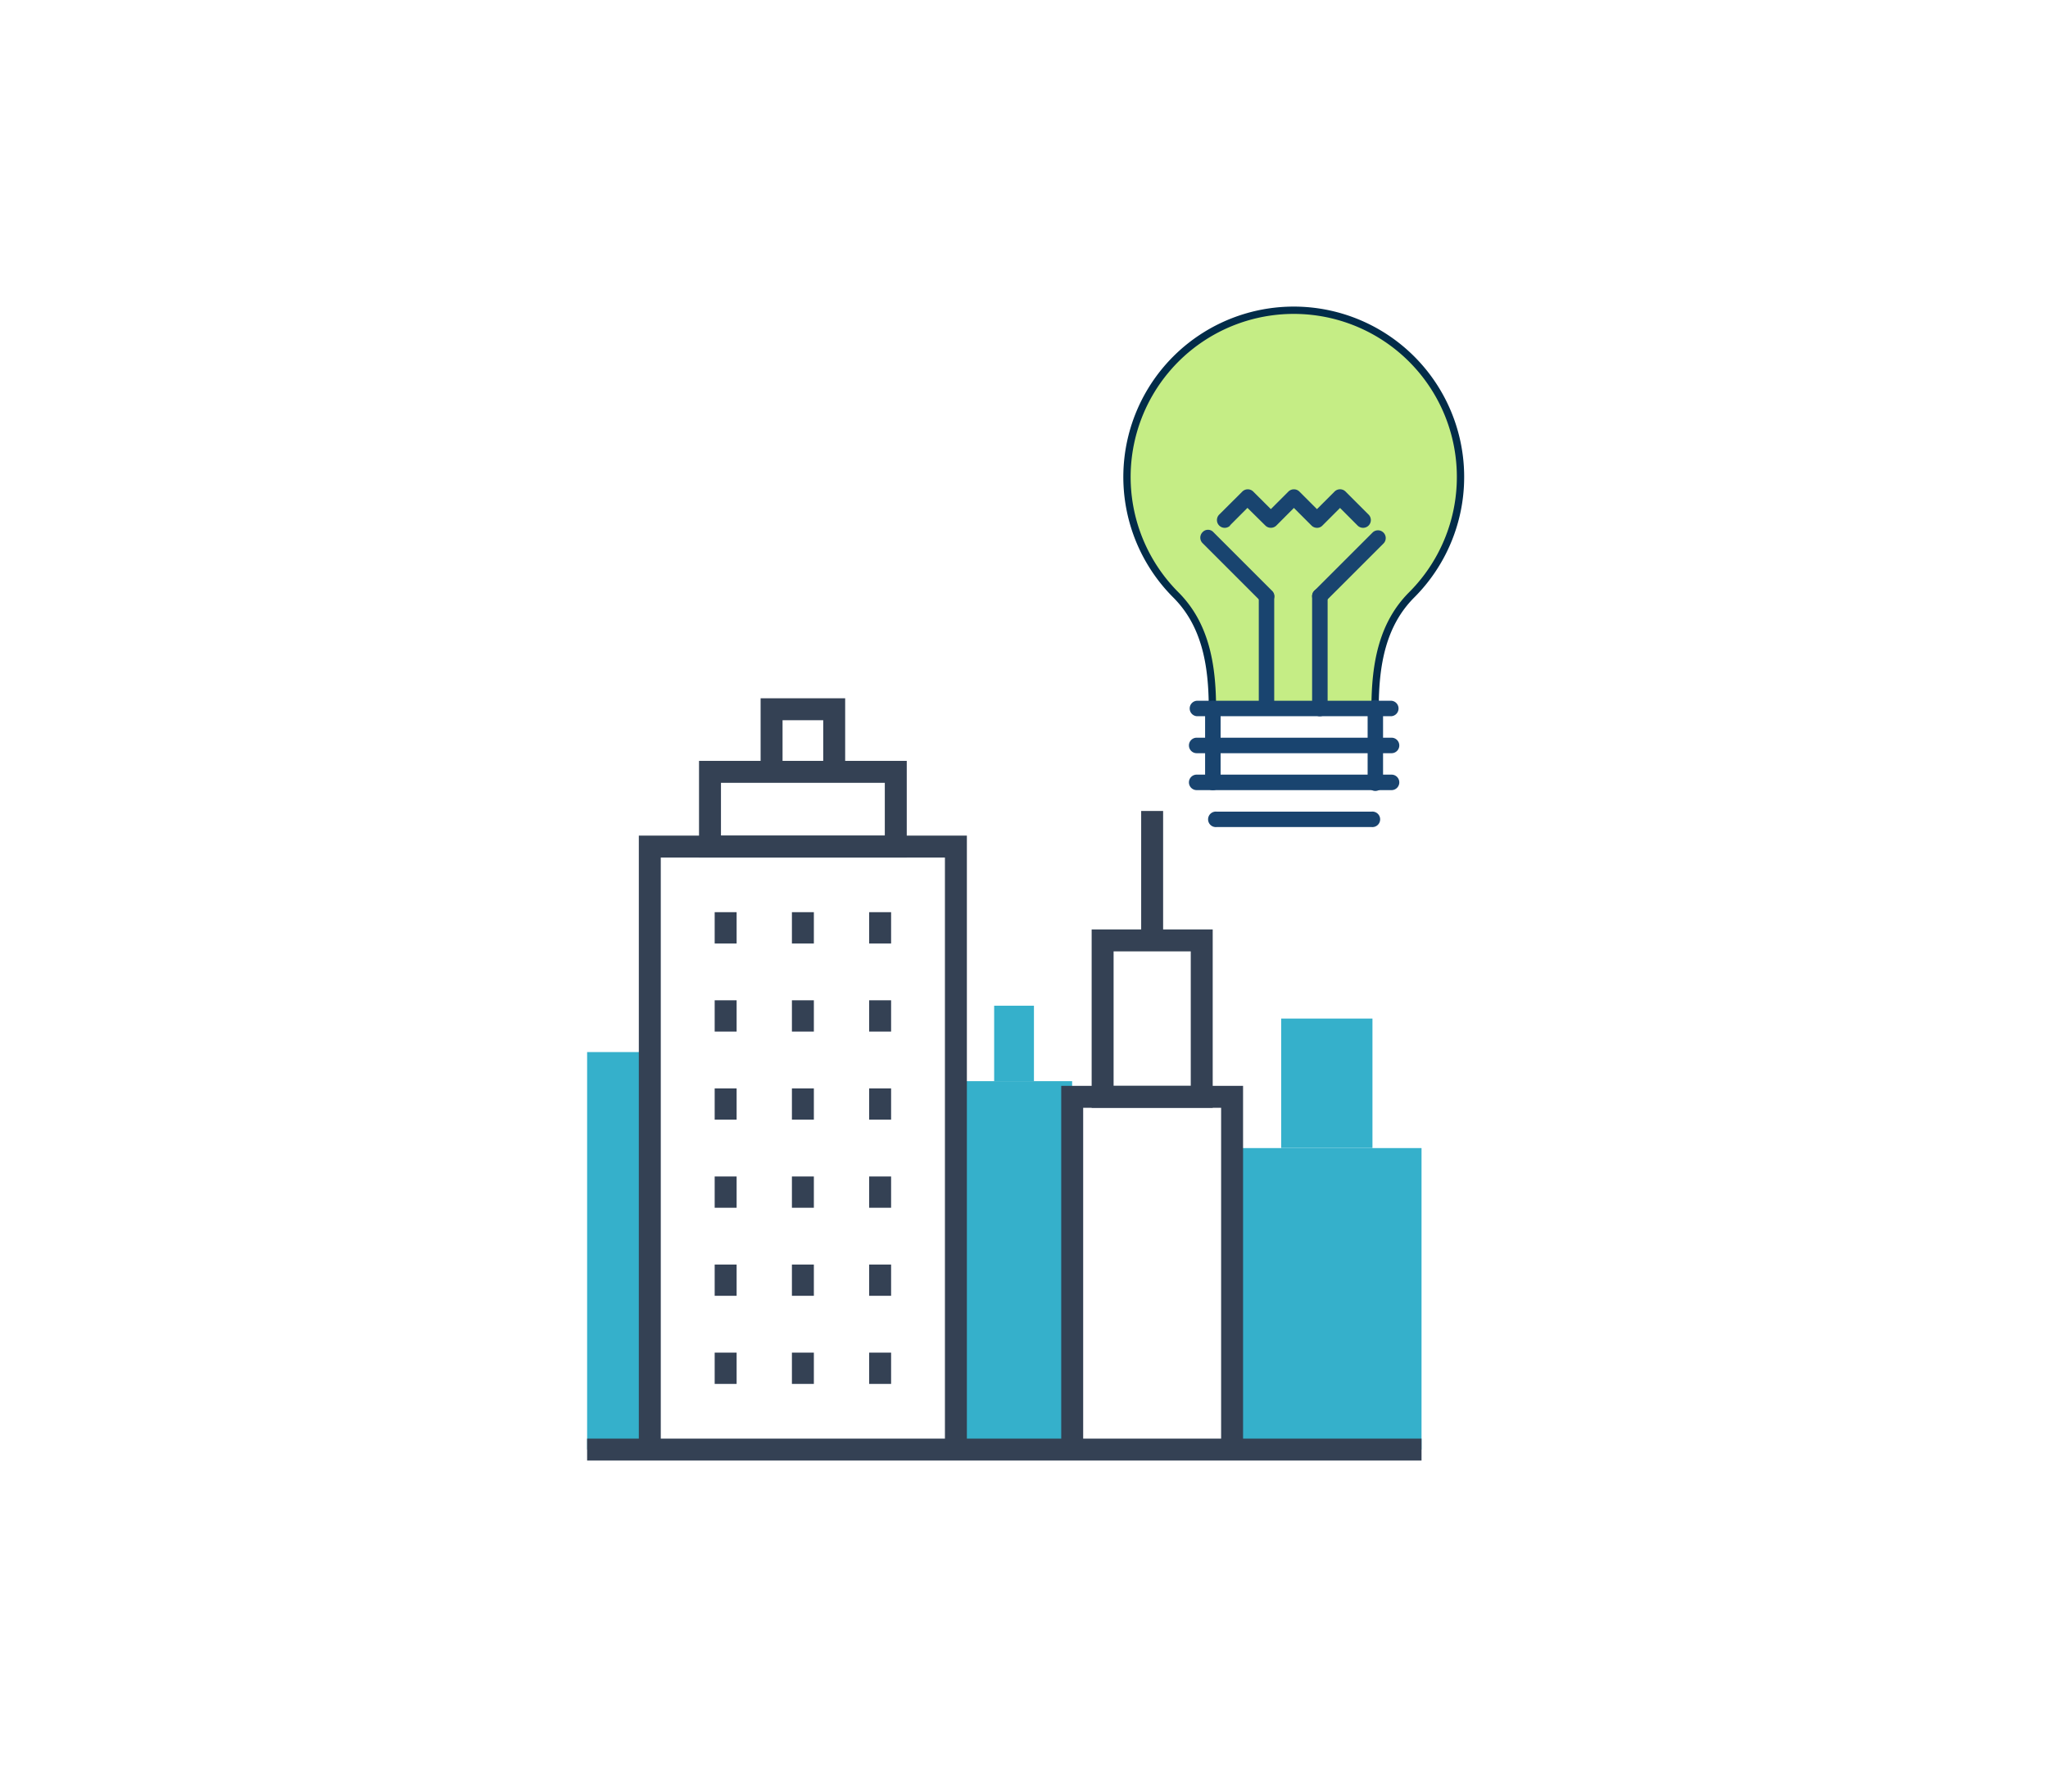 <svg id="Layer_14" data-name="Layer 14" xmlns="http://www.w3.org/2000/svg" viewBox="0 0 280 245"><defs><style>.cls-1{fill:#35b0cb;}.cls-2{fill:none;stroke:#344154;stroke-width:3px;}.cls-2,.cls-3{stroke-miterlimit:10;}.cls-3{fill:#c5ed85;stroke:#022c49;}.cls-4{fill:#19446f;}</style></defs><title>פתרונות</title><rect class="cls-1" x="80.27" y="143.87" width="8.58" height="54.36"/><rect class="cls-1" x="168.45" y="157" width="25.9" height="41.23"/><rect class="cls-1" x="175.16" y="139.29" width="12.48" height="17.7"/><rect class="cls-1" x="135.92" y="137.53" width="5.44" height="10.32"/><rect class="cls-1" x="130.69" y="147.85" width="15.89" height="50.38"/><rect class="cls-2" x="97.07" y="105.55" width="25.4" height="10.22"/><polyline class="cls-2" points="146.59 198.23 146.59 149.99 168.45 149.99 168.45 198.23"/><rect class="cls-2" x="150.75" y="128.6" width="13.55" height="21.39"/><line class="cls-2" x1="157.52" y1="128.6" x2="157.52" y2="110.9"/><polyline class="cls-2" points="105.49 105.55 105.49 96.99 114.05 96.99 114.05 105.55"/><line class="cls-2" x1="99.21" y1="129.02" x2="99.21" y2="124.74"/><line class="cls-2" x1="109.77" y1="129.02" x2="109.77" y2="124.74"/><line class="cls-2" x1="120.33" y1="129.02" x2="120.33" y2="124.74"/><line class="cls-2" x1="99.21" y1="141.07" x2="99.21" y2="136.79"/><line class="cls-2" x1="109.77" y1="141.07" x2="109.77" y2="136.79"/><line class="cls-2" x1="120.33" y1="141.07" x2="120.33" y2="136.79"/><line class="cls-2" x1="99.21" y1="153.11" x2="99.21" y2="148.84"/><line class="cls-2" x1="109.77" y1="153.11" x2="109.77" y2="148.84"/><line class="cls-2" x1="120.33" y1="153.11" x2="120.33" y2="148.84"/><line class="cls-2" x1="99.21" y1="165.16" x2="99.21" y2="160.88"/><line class="cls-2" x1="109.77" y1="165.16" x2="109.77" y2="160.88"/><line class="cls-2" x1="120.33" y1="165.16" x2="120.33" y2="160.88"/><line class="cls-2" x1="99.21" y1="177.2" x2="99.21" y2="172.93"/><line class="cls-2" x1="109.77" y1="177.2" x2="109.77" y2="172.93"/><line class="cls-2" x1="120.33" y1="177.2" x2="120.33" y2="172.93"/><line class="cls-2" x1="99.21" y1="189.25" x2="99.21" y2="184.97"/><line class="cls-2" x1="109.77" y1="189.25" x2="109.77" y2="184.97"/><line class="cls-2" x1="120.33" y1="189.25" x2="120.33" y2="184.97"/><polyline class="cls-2" points="88.84 198.23 88.84 115.77 130.69 115.77 130.69 198.23"/><line class="cls-2" x1="80.27" y1="198.23" x2="194.35" y2="198.23"/><path class="cls-3" d="M188,96.89c0-6.1,1-11.53,5-15.54h0a22.8,22.8,0,1,0-32.24,0h0c4,4,5,9.44,5,15.54Z"/><path class="cls-4" d="M190.25,95.83H163.61a1.06,1.06,0,0,0,0,2.11h26.64a1.06,1.06,0,0,0,0-2.11Z"/><path class="cls-4" d="M190.25,100.88H163.61a1.06,1.06,0,0,0,0,2.12h26.64a1.06,1.06,0,0,0,0-2.12Z"/><path class="cls-4" d="M190.25,105.93H163.61a1.06,1.06,0,0,0,0,2.12h26.64a1.06,1.06,0,0,0,0-2.12Z"/><path class="cls-4" d="M166.88,107V96.89h0a1.06,1.06,0,1,0-2.12,0h0V107h0a1.06,1.06,0,1,0,2.12,0Z"/><path class="cls-4" d="M189.09,107V96.89h0a1.06,1.06,0,1,0-2.11,0h0V107h0a1.06,1.06,0,1,0,2.11,0Z"/><path class="cls-4" d="M172.1,81.52V96.89h0a1.06,1.06,0,0,0,2.11,0h0V81.52h0a1.06,1.06,0,0,0-2.11,0Z"/><path class="cls-4" d="M173.9,80.78l-8-8h0a1,1,0,0,0-1.49,0,1.06,1.06,0,0,0,0,1.49h0l8,8h0a1.06,1.06,0,0,0,1.49,0,1,1,0,0,0,0-1.49Z"/><path class="cls-4" d="M179.39,81.52V96.89h0a1.06,1.06,0,0,0,2.12,0h0V81.52h0a1.06,1.06,0,0,0-2.12,0Z"/><path class="cls-4" d="M181.2,82.27l8-8h0a1.06,1.06,0,0,0-1.5-1.49h0l-8,8h0a1.06,1.06,0,0,0,0,1.49,1.07,1.07,0,0,0,1.5,0Z"/><path class="cls-4" d="M168.14,71.87l3.15-3.16a1,1,0,0,1-1.49,0L173,71.87a1.07,1.07,0,0,0,1.5,0l3.15-3.16a1.05,1.05,0,0,1-1.5,0l3.16,3.16a1.06,1.06,0,0,0,.75.31,1,1,0,0,0,.74-.31l3.16-3.16a1.06,1.06,0,0,1-1.5,0l3.15,3.16h0a1.06,1.06,0,0,0,1.5-1.5h0l-3.15-3.15a1.06,1.06,0,0,0-1.5,0l-3.15,3.15a1.06,1.06,0,0,1,.75-.31,1,1,0,0,1,.74.31l-3.15-3.15a1.07,1.07,0,0,0-1.5,0L173,70.37a1.07,1.07,0,0,1,1.5,0l-3.16-3.15a1.06,1.06,0,0,0-1.49,0l-3.16,3.15h0a1.06,1.06,0,0,0,1.5,1.5Z"/><path class="cls-4" d="M166.33,113.1h21.2a1.06,1.06,0,1,0,0-2.11h-21.2a1.06,1.06,0,1,0,0,2.11Z"/></svg>
